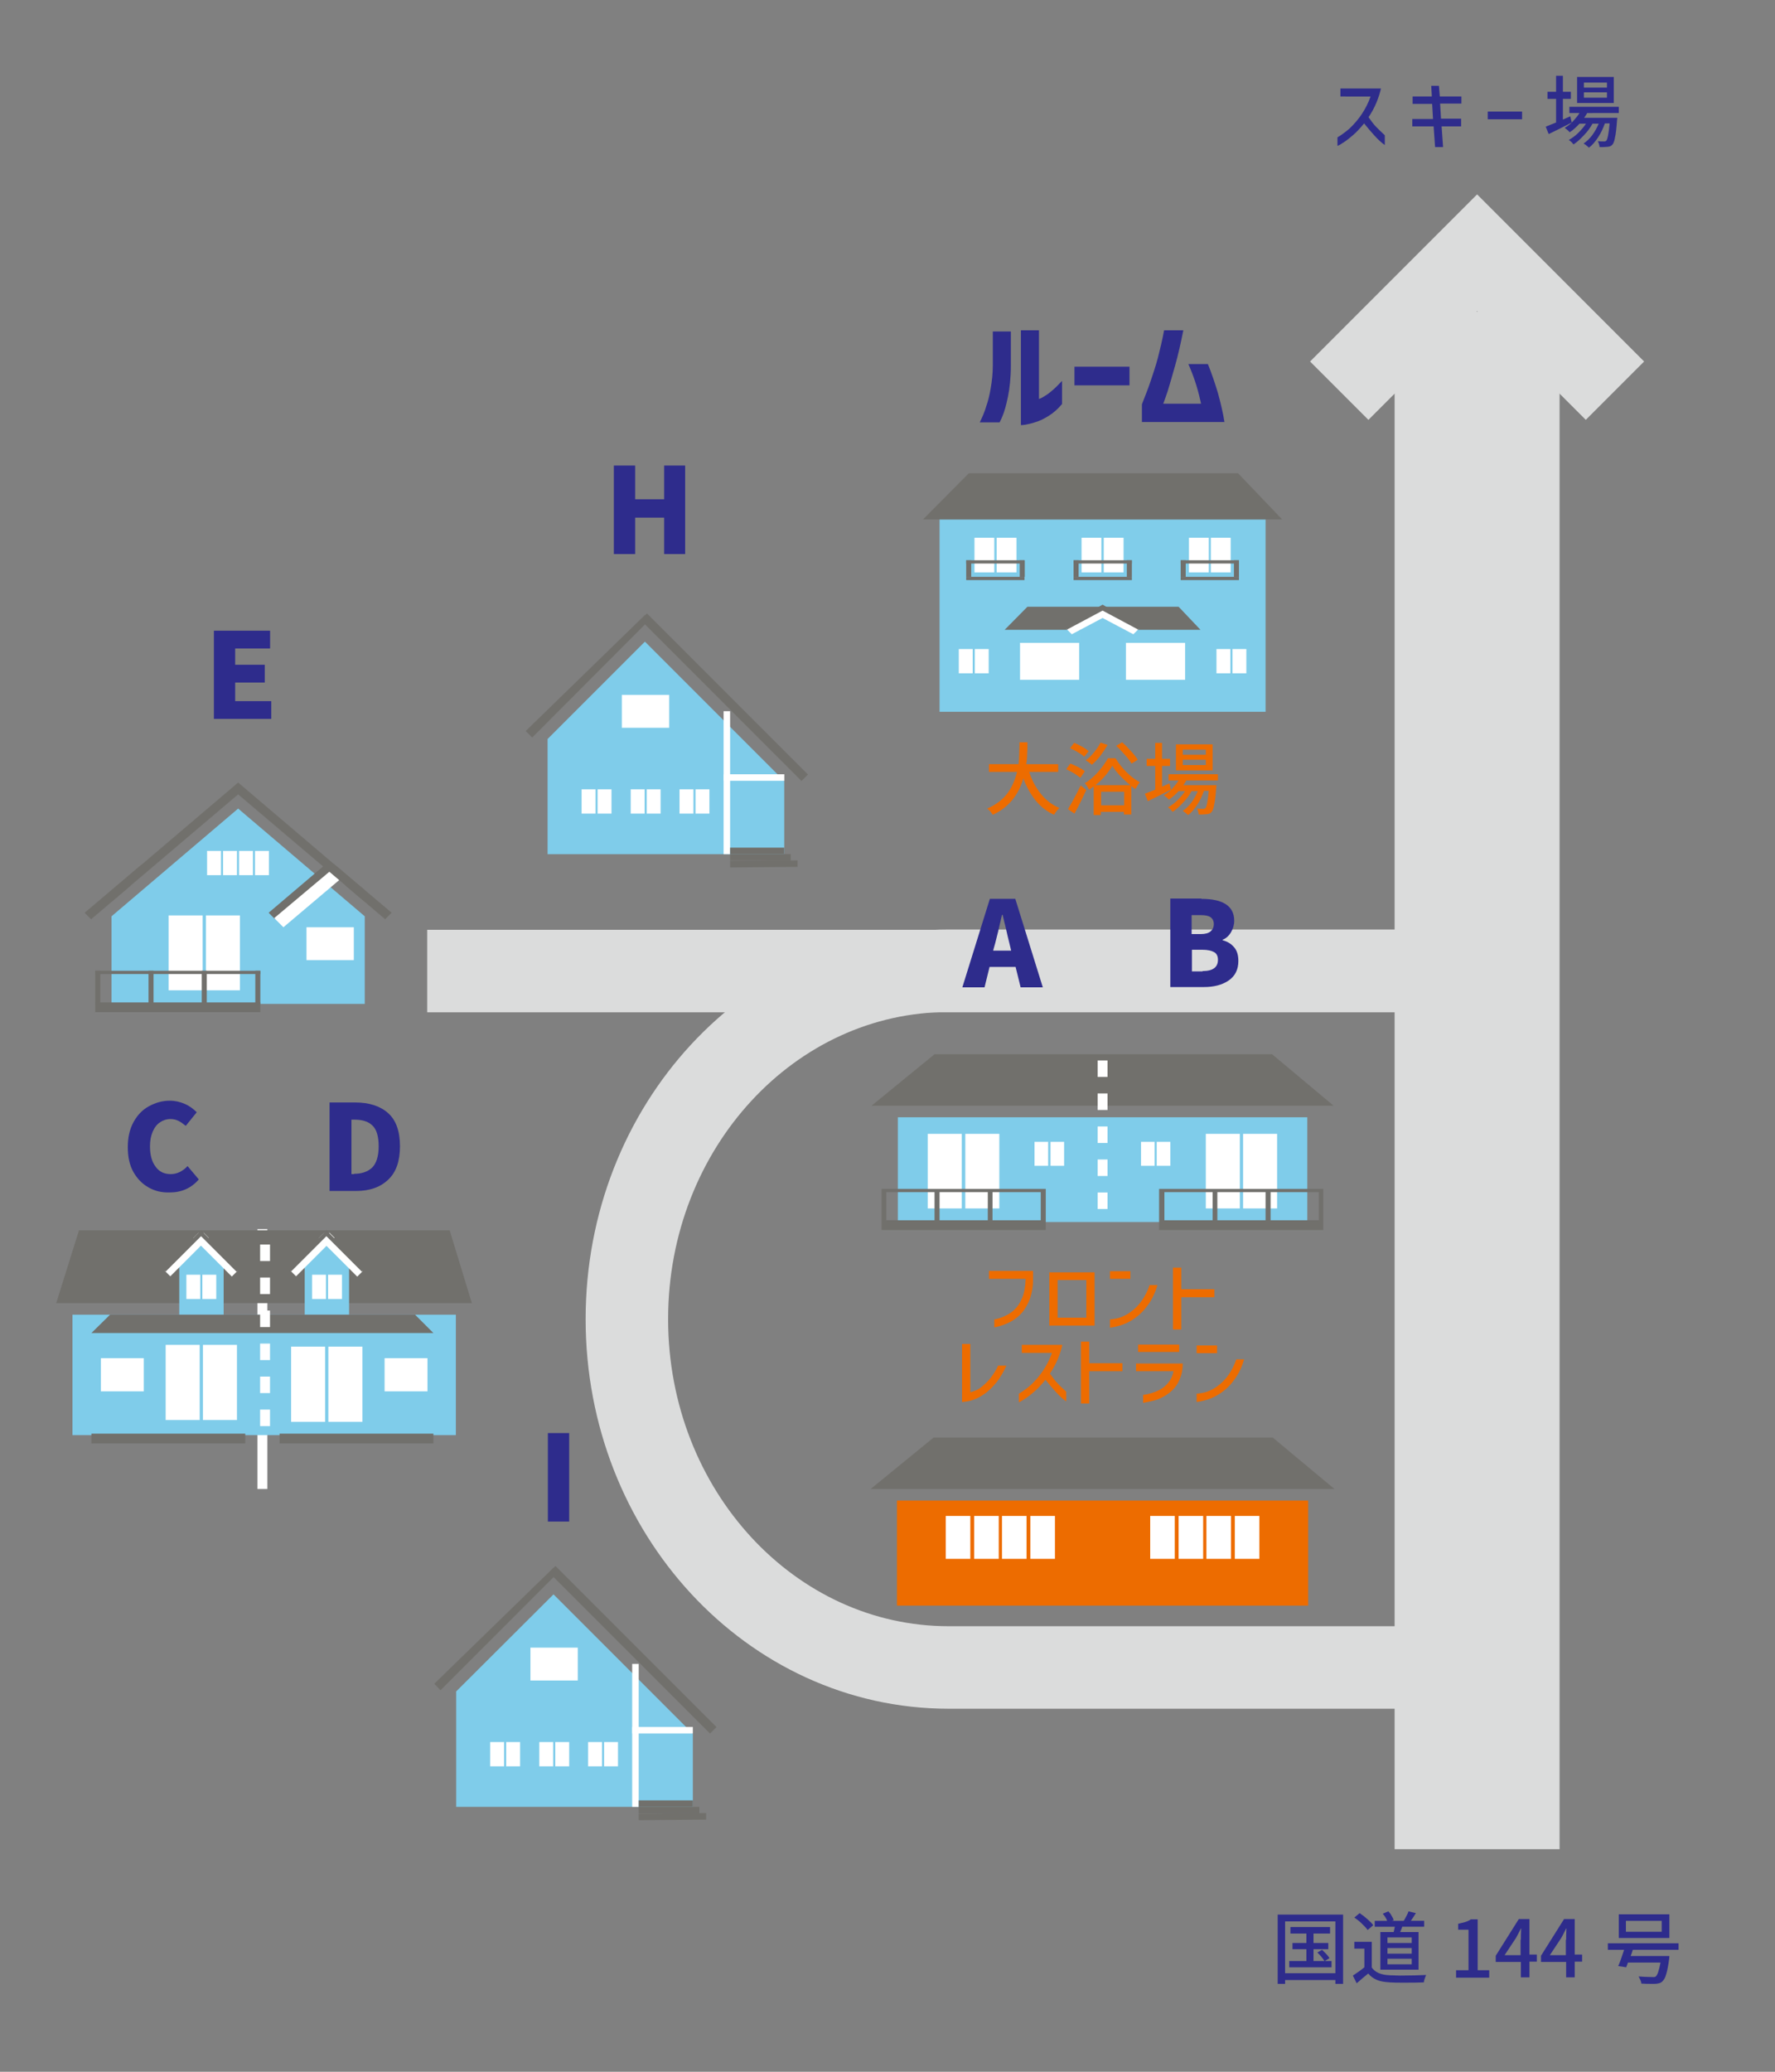 <svg xmlns="http://www.w3.org/2000/svg" xmlns:xlink="http://www.w3.org/1999/xlink" version="1.1" id="レイヤー_1" x="0px" y="0px" width="600px" height="700px" viewBox="0 0 600 700" xml:space="preserve"><rect x="0" y="0" width="600" height="700" fill="#808080" stroke="none"/> <g> <polygon fill="#7FCCEA" points="80.5,273.2 37.7,309.6 37.7,339.2 123.3,339.2 123.3,309.6 "></polygon> <g> <rect x="57" y="309.3" fill="#FFFFFF" width="11.5" height="25.3"></rect> <rect x="69.6" y="309.3" fill="#FFFFFF" width="11.5" height="25.3"></rect> </g> <g> <rect x="75.4" y="287.5" fill="#FFFFFF" width="4.7" height="8.2"></rect> <rect x="80.8" y="287.5" fill="#FFFFFF" width="4.7" height="8.2"></rect> </g> <g> <rect x="86.2" y="287.5" fill="#FFFFFF" width="4.7" height="8.2"></rect> </g> <g> <rect x="70" y="287.5" fill="#FFFFFF" width="4.7" height="8.2"></rect> </g> <rect x="103.6" y="313.3" fill="#FFFFFF" width="16" height="11.1"></rect> <polyline fill="#71706C" points="48,292 44.1,299.3 30.8,310.6 28.6,308.4 "></polyline> <polygon fill="#71706C" points="110.1,292 112.3,294.1 93,310.6 90.8,308.4 "></polygon> <polygon fill="#FFFFFF" points="112.1,293.9 115.2,296.9 95.8,313.3 92.7,310.2 "></polygon> <polygon fill="#71706C" points="80.5,264.4 37.7,300.8 37.7,304.7 80.5,268.4 123.3,304.7 123.3,300.8 "></polygon> <polyline fill="#71706C" points="113,292 116.9,299.3 130.2,310.6 132.4,308.4 "></polyline> <g> <g> <rect x="32.2" y="328" fill="#71706C" width="1.7" height="11.2"></rect> <rect x="50.2" y="328" fill="#71706C" width="1.7" height="11.2"></rect> <rect x="68.2" y="328" fill="#71706C" width="1.7" height="11.2"></rect> <rect x="86.3" y="328" fill="#71706C" width="1.7" height="11.2"></rect> <rect x="32.2" y="328" fill="#71706C" width="55.8" height="1.1"></rect> </g> <rect x="32.2" y="338.7" fill="#71706C" width="55.8" height="3.3"></rect> </g> </g> <g> <polygon fill="#7FCCEA" points="265.1,263.9 218,216.8 185.1,249.7 185.1,288.6 265.1,288.6 "></polygon> <rect x="243.3" y="197.1" transform="matrix(0.707 -0.707 0.707 0.707 -94.868 242.108)" fill="#71706C" width="3.1" height="77"></rect> <polygon fill="#71706C" points="179.9,249.2 219.6,209.4 218,207.8 177.7,247 "></polygon> <rect x="210.2" y="234.8" fill="#FFFFFF" width="16" height="11.1"></rect> <g> <rect x="213.2" y="266.7" fill="#FFFFFF" width="4.7" height="8.2"></rect> <rect x="218.6" y="266.7" fill="#FFFFFF" width="4.7" height="8.2"></rect> </g> <g> <rect x="196.6" y="266.7" fill="#FFFFFF" width="4.7" height="8.2"></rect> <rect x="202" y="266.7" fill="#FFFFFF" width="4.7" height="8.2"></rect> </g> <g> <rect x="229.7" y="266.7" fill="#FFFFFF" width="4.7" height="8.2"></rect> <rect x="235.1" y="266.7" fill="#FFFFFF" width="4.7" height="8.2"></rect> </g> <rect x="244.6" y="240.3" fill="#FFFFFF" width="2.2" height="48.3"></rect> <rect x="253.7" y="252.5" transform="matrix(-1.836970e-16 1 -1 -1.836970e-16 517.623 7.91)" fill="#FFFFFF" width="2.2" height="20.5"></rect> <rect x="246.8" y="286.4" fill="#71706C" width="18.3" height="2.2"></rect> <rect x="246.8" y="288.6" fill="#71706C" width="20.5" height="2.2"></rect> <polygon fill="#71706C" points="269.6,290.7 246.8,290.9 246.8,293.1 269.6,292.9 "></polygon> </g> <g> <polygon fill="#7FCCEA" points="234.2,585.8 187.1,538.7 154.2,571.5 154.2,610.5 234.2,610.5 "></polygon> <rect x="212.4" y="519" transform="matrix(0.707 -0.707 0.707 0.707 -331.528 314.532)" fill="#71706C" width="3.1" height="77"></rect> <polygon fill="#71706C" points="148.9,571.1 188.7,531.3 187.1,529.7 146.8,568.9 "></polygon> <rect x="179.3" y="556.7" fill="#FFFFFF" width="16" height="11.1"></rect> <g> <rect x="182.3" y="588.6" fill="#FFFFFF" width="4.7" height="8.2"></rect> <rect x="187.7" y="588.6" fill="#FFFFFF" width="4.7" height="8.2"></rect> </g> <g> <rect x="165.7" y="588.6" fill="#FFFFFF" width="4.7" height="8.2"></rect> <rect x="171.1" y="588.6" fill="#FFFFFF" width="4.7" height="8.2"></rect> </g> <g> <rect x="198.8" y="588.6" fill="#FFFFFF" width="4.7" height="8.2"></rect> <rect x="204.2" y="588.6" fill="#FFFFFF" width="4.7" height="8.2"></rect> </g> <rect x="213.7" y="562.2" fill="#FFFFFF" width="2.2" height="48.3"></rect> <rect x="222.8" y="574.4" transform="matrix(-1.836970e-16 1 -1 -1.836970e-16 808.602 360.704)" fill="#FFFFFF" width="2.2" height="20.5"></rect> <rect x="215.9" y="608.3" fill="#71706C" width="18.3" height="2.2"></rect> <rect x="215.9" y="610.5" fill="#71706C" width="20.5" height="2.2"></rect> <polygon fill="#71706C" points="238.7,612.6 215.9,612.8 215.9,615 238.7,614.8 "></polygon> </g> <path fill="none" stroke="#DBDCDC" stroke-width="27.884" stroke-miterlimit="10" d="M489.3,563.4H320.7 c-60.1,0-108.8-52.7-108.8-117.7v0c0-65,48.7-117.7,108.8-117.7h169.2"></path> <g> <polygon fill="#80CDEA" points="372.7,175.5 317.6,175.5 317.6,240.5 372.7,240.5 427.8,240.5 427.8,175.5 "></polygon> <polygon fill="#71706C" points="327.5,159.9 312,175.5 342.4,175.5 372.7,175.5 433.4,175.5 418.5,159.9 "></polygon> <g> <polygon fill="#71706C" points="347.3,205 339.6,212.8 405.8,212.8 398.4,205 "></polygon> <rect x="344.8" y="217.2" fill="#FFFFFF" width="20" height="12.5"></rect> <rect x="380.6" y="217.2" fill="#FFFFFF" width="20" height="12.5"></rect> <g> <polygon fill="#7FCCEA" points="380.3,211.1 372.7,208.3 365.2,211.1 365.2,229.5 380.3,229.5 "></polygon> <g> <polygon fill="#FFFFFF" points="385,212.4 372.7,205.7 360.4,212.4 362.3,214.3 372.7,208.8 383.1,214.3 "></polygon> <polygon fill="#71706C" points="385.7,211.7 372.7,204.3 372.7,204.3 372.7,204.3 359.7,211.7 360.7,212.7 372.7,206.3 384.7,212.7 "></polygon> </g> </g> </g> <g> <g> <rect x="324.1" y="219.3" fill="#FFFFFF" width="4.7" height="8.2"></rect> <rect x="329.5" y="219.3" fill="#FFFFFF" width="4.7" height="8.2"></rect> </g> <g> <rect x="411.2" y="219.3" fill="#FFFFFF" width="4.7" height="8.2"></rect> <rect x="416.6" y="219.3" fill="#FFFFFF" width="4.7" height="8.2"></rect> </g> </g> <g> <g> <g> <rect x="329.4" y="181.7" fill="#FFFFFF" width="6.7" height="11.7"></rect> <rect x="336.9" y="181.7" fill="#FFFFFF" width="6.7" height="11.7"></rect> </g> <g> <g> <rect x="326.6" y="189.3" fill="#71706C" width="1.7" height="5.6"></rect> <rect x="344.7" y="189.3" fill="#71706C" width="1.7" height="5.6"></rect> <rect x="326.6" y="189.3" fill="#71706C" width="19.7" height="1.1"></rect> <rect x="326.6" y="194.9" fill="#71706C" width="19.7" height="1.1"></rect> </g> </g> </g> <g> <g> <rect x="365.6" y="181.7" fill="#FFFFFF" width="6.7" height="11.7"></rect> <rect x="373.1" y="181.7" fill="#FFFFFF" width="6.7" height="11.7"></rect> </g> <g> <g> <rect x="362.9" y="189.3" fill="#71706C" width="1.7" height="5.6"></rect> <rect x="380.9" y="189.3" fill="#71706C" width="1.7" height="5.6"></rect> <rect x="362.9" y="189.3" fill="#71706C" width="19.7" height="1.1"></rect> <rect x="362.9" y="194.9" fill="#71706C" width="19.7" height="1.1"></rect> </g> </g> </g> <g> <g> <rect x="401.9" y="181.7" fill="#FFFFFF" width="6.7" height="11.7"></rect> <rect x="409.3" y="181.7" fill="#FFFFFF" width="6.7" height="11.7"></rect> </g> <g> <g> <rect x="399.1" y="189.3" fill="#71706C" width="1.7" height="5.6"></rect> <rect x="417.1" y="189.3" fill="#71706C" width="1.7" height="5.6"></rect> <rect x="399.1" y="189.3" fill="#71706C" width="19.7" height="1.1"></rect> <rect x="399.1" y="194.9" fill="#71706C" width="19.7" height="1.1"></rect> </g> </g> </g> </g> </g> <line fill="none" stroke="#DBDCDC" stroke-width="27.884" stroke-miterlimit="10" x1="477" y1="328.1" x2="144.4" y2="328.1"></line> <line fill="none" stroke="#DBDCDC" stroke-width="55.768" stroke-miterlimit="10" x1="499.3" y1="105.3" x2="499.3" y2="624.8"></line> <polyline fill="none" stroke="#DBDCDC" stroke-width="27.884" stroke-miterlimit="10" points="545.9,132 499.3,85.4 452.7,132 "></polyline> <g> <path fill="#2E2C8C" d="M325.3,333.6l9.3-29.9h8.6l9.3,29.9h-7.5l-1.7-6.9h-8.8l-1.7,6.9H325.3z M335.7,321.2h6.1l-0.6-2.5 c-0.3-1.2-0.7-2.8-1.2-5.1l-1.1-4.5h-0.2c-1,4.5-1.8,7.7-2.3,9.6L335.7,321.2z"></path> <path fill="#2E2C8C" d="M406.1,303.7c7.4,0,11.1,2.5,11.1,7.4c0,1.4-0.4,2.7-1.1,3.9s-1.7,2.1-2.8,2.5v0.2c1.6,0.4,2.9,1.2,3.9,2.4 c1,1.2,1.4,2.7,1.4,4.6c0,2.9-1.1,5.1-3.3,6.6c-2.2,1.5-5,2.2-8.4,2.2h-11.3v-29.9H406.1z M405.9,315.6c1.5,0,2.6-0.3,3.3-0.9 c0.7-0.6,1.1-1.4,1.1-2.5c0-1-0.4-1.8-1.1-2.3c-0.7-0.5-1.8-0.7-3.4-0.7h-3v6.4H405.9z M406.5,328.1c3.5,0,5.2-1.3,5.2-3.8 c0-1.2-0.4-2.1-1.3-2.6c-0.9-0.5-2.2-0.8-3.9-0.8h-3.6v7.3H406.5z"></path> </g> <g> <path fill="#2E2C8C" d="M72.3,243v-29.9h19v6H79.5v5.5h10v6h-10v6.3h12.2v6H72.3z"></path> </g> <g> <path fill="#2E2C8C" d="M337.9,142.7h-6.7c0.9-1.9,1.7-3.7,2.2-5.5c0.6-1.7,1.1-3.7,1.5-6.1c0.4-2.3,0.7-4.9,0.7-7.7v-11.4h6.1 v11.4c0,4.2-0.4,7.8-1,10.7c-0.6,2.9-1.2,5-1.8,6.4C338.3,142,337.9,142.7,337.9,142.7z M359,128.7v7.8c-1.4,1.7-2.9,3-4.5,4 c-1.6,1-3,1.7-4.4,2.1c-1.4,0.5-2.6,0.7-3.5,0.9c-1,0.1-1.4,0.2-1.5,0.1v-32h6.1v23.2c0.9-0.3,1.7-0.8,2.6-1.4 c0.9-0.6,1.7-1.3,2.5-2C357.1,130.7,358,129.7,359,128.7z"></path> <path fill="#2E2C8C" d="M363.2,130.2v-6.3h18.6v6.3H363.2z"></path> <path fill="#2E2C8C" d="M393.5,111.6h6.5c-0.9,4.5-1.8,8.5-2.8,12c-1,3.5-1.8,6.4-2.5,8.6c-0.8,2.2-1.2,3.6-1.5,4.2h12.8 c-0.4-1.8-0.9-3.9-1.6-6.2c-0.7-2.3-1.6-4.7-2.7-7.2h6.6c1.3,3.2,2.4,6.5,3.4,9.8c0.9,3.3,1.7,6.6,2.2,9.8h-27.9v-6 c1.1-2.8,2.1-5.3,2.9-7.7c0.8-2.4,1.7-5,2.5-8C392.1,118.1,392.9,114.9,393.5,111.6z"></path> </g> <g> <g> <path fill="#ED6C00" d="M347.9,260.8c0.9,2.9,2.3,5.4,4,7.5c1.7,2.1,3.8,3.7,6.2,4.7c-0.3,0.3-0.6,0.6-1,1.1 c-0.4,0.5-0.6,0.9-0.8,1.2c-2.4-1.1-4.5-2.7-6.2-4.8s-3.1-4.6-4.2-7.5c-1.6,5.7-5.1,9.9-10.3,12.3c-0.2-0.3-0.5-0.7-0.8-1.1 c-0.4-0.4-0.7-0.7-1.1-1c3-1.3,5.2-3,6.8-5.1c1.6-2.1,2.6-4.6,3.3-7.3h-9.5v-2.6h10c0.1-1,0.2-2,0.2-3c0-1,0.1-2.1,0.1-3.5v-0.9 h2.7c0,1.5,0,2.9-0.1,4c0,1.1-0.1,2.3-0.3,3.4h10.8v2.6H347.9z"></path> <path fill="#ED6C00" d="M365.2,262.8c-0.5-0.4-1.2-0.9-2.1-1.5c-0.9-0.5-1.8-1-2.7-1.4l1.4-1.9c0.9,0.3,1.8,0.8,2.7,1.2 c0.9,0.5,1.7,0.9,2.2,1.4L365.2,262.8z M361,273.4c0.6-1,1.3-2.2,2.1-3.7c0.8-1.5,1.5-2.9,2.2-4.3l1.9,1.5c-1.1,2.4-2.4,5.1-4,8 L361,273.4z M366.5,255.7c-0.5-0.5-1.2-1-2.1-1.5c-0.9-0.6-1.8-1-2.7-1.4l1.4-1.8c0.9,0.3,1.7,0.8,2.7,1.3c0.9,0.5,1.6,1,2.2,1.5 L366.5,255.7z M377.1,256.2c1,1.7,2.2,3.2,3.7,4.7c1.5,1.5,3,2.6,4.5,3.4c-0.5,0.6-1,1.4-1.5,2.3c-0.3-0.2-0.8-0.5-1.4-1v9.6h-2.5 v-0.9h-7.8v1.1h-2.4v-9.7c-0.5,0.4-1.1,0.8-1.6,1.1c-0.1-0.3-0.3-0.7-0.6-1.1c-0.3-0.4-0.5-0.8-0.8-1.1c1.6-0.9,3.1-2.2,4.5-3.8 c1.4-1.6,2.5-3.1,3.3-4.6H377.1z M374.4,251.7c-0.7,1.2-1.5,2.4-2.4,3.6s-1.9,2.2-2.9,3.1c-0.3-0.2-0.6-0.5-1-0.8 c-0.4-0.3-0.8-0.5-1.1-0.7c1-0.7,1.9-1.6,2.8-2.7s1.6-2.1,2.2-3.3L374.4,251.7z M382,265.2c-1.2-0.9-2.3-2-3.4-3.1 c-1.1-1.2-2-2.3-2.6-3.4c-0.6,1.1-1.4,2.2-2.4,3.4c-1,1.2-2.1,2.2-3.3,3.2H382z M372.2,272.1h7.8v-4.6h-7.8V272.1z M382.5,258 c-0.5-0.8-1.2-1.8-2.2-2.9s-2-2.2-3-3.1l2-1.2c1.1,0.9,2.1,2,3.1,3.1c1,1.1,1.7,2,2.2,2.8L382.5,258z"></path> <path fill="#ED6C00" d="M395.8,266.8c-3.1,1.6-5.7,2.9-7.8,3.9l-1-2.5c0.8-0.3,1.9-0.8,3.5-1.4v-8h-2.9v-2.4h2.9v-5.4h2.3v5.4h2.7 v2.4h-2.7v7l2.5-1.1L395.8,266.8z M401,263.7c-0.3,0.6-0.7,1.1-1,1.6h11.2l-0.1,0.9c-0.2,2.7-0.4,4.6-0.7,5.8 c-0.2,1.2-0.5,2-0.9,2.4c-0.2,0.2-0.4,0.4-0.7,0.5c-0.2,0.1-0.6,0.2-0.9,0.2c-0.5,0-1,0.1-1.5,0.1c-0.5,0-0.9,0-1.2,0 c0-0.3-0.1-0.7-0.2-1c-0.1-0.4-0.2-0.7-0.4-1c0.6,0.1,1.3,0.1,2.1,0.1c0.2,0,0.4,0,0.5-0.1c0.1,0,0.2-0.1,0.3-0.2 c0.4-0.5,0.8-2.4,1.1-5.8h-1.6c-0.6,1.6-1.3,3.2-2.3,4.7c-1,1.5-2,2.7-3.1,3.5c-0.2-0.2-0.5-0.5-0.8-0.7c-0.3-0.3-0.7-0.5-1-0.7 c1-0.7,2-1.6,2.9-2.8c0.9-1.2,1.6-2.5,2.2-3.9h-2.1c-0.7,1.3-1.7,2.7-2.9,3.9c-1.2,1.3-2.3,2.3-3.5,3.1c-0.2-0.2-0.4-0.5-0.7-0.8 c-0.3-0.3-0.6-0.5-0.9-0.7c1-0.6,2.1-1.3,3.1-2.3c1-1,1.9-2,2.7-3.2h-2.2c-1,1.1-2.1,2.1-3.3,2.9c-0.2-0.2-0.4-0.5-0.8-0.8 c-0.4-0.3-0.7-0.6-0.9-0.7c1-0.6,2-1.3,2.8-2.2s1.6-1.8,2.2-2.8h-3.4v-2.1h16.7v2.1H401z M409.9,251.5v8.8h-12.4v-8.8H409.9z M407.6,255v-1.7h-7.8v1.7H407.6z M407.6,258.5v-1.8h-7.8v1.8H407.6z"></path> </g> </g> <g> <path fill="#2E2C8C" d="M207.5,187.2v-29.9h7.2v11.4h9.8v-11.4h7.1v29.9h-7.1v-12.3h-9.8v12.3H207.5z"></path> </g> <g> <path fill="#2E2C8C" d="M185.2,514.1v-29.9h7.2v29.9H185.2z"></path> </g> <g> <path fill="#2E2C8C" d="M50.2,401.2c-2.1-1.2-3.8-2.9-5.1-5.2c-1.3-2.3-1.9-5.1-1.9-8.4c0-3.2,0.6-6,1.9-8.4s3-4.2,5.2-5.4 c2.2-1.2,4.5-1.9,7.1-1.9c1.8,0,3.5,0.4,5.1,1.1c1.6,0.7,2.9,1.7,4,2.8l-3.7,4.6c-0.9-0.7-1.7-1.3-2.5-1.7s-1.7-0.6-2.7-0.6 c-1.3,0-2.5,0.4-3.5,1.1c-1.1,0.7-1.9,1.8-2.5,3.2c-0.6,1.4-0.9,3-0.9,4.9c0,2.9,0.6,5.2,1.9,6.9c1.2,1.7,2.9,2.5,5.1,2.5 c2.1,0,4-0.9,5.7-2.7l3.8,4.5c-2.5,2.9-5.8,4.4-9.8,4.4C54.7,403,52.3,402.4,50.2,401.2z"></path> <path fill="#2E2C8C" d="M120.1,372.5c4.7,0,8.4,1.2,11.1,3.6c2.7,2.4,4,6.2,4,11.2c0,5-1.3,8.8-4,11.3c-2.6,2.5-6.2,3.8-10.8,3.8 h-9v-29.9H120.1z M119.7,396.6c2.6,0,4.6-0.7,6.1-2.1c1.4-1.4,2.2-3.8,2.2-7.2c0-3.3-0.7-5.7-2.1-7c-1.4-1.4-3.5-2-6.1-2h-1v18.4 H119.7z"></path> </g> <g> <g> <path fill="#2E2C8C" d="M453.1,32.5v-2.6h13.7c-0.3,1.4-0.8,3-1.5,4.7c-0.7,1.7-1.6,3.4-2.7,5c1,1.4,1.8,2.5,2.6,3.3 s1.7,1.7,2.9,2.8v3.3c-1.3-0.9-2.4-2-3.5-3.2c-1.1-1.2-2.2-2.5-3.5-4.1c-1.4,1.7-2.7,3.1-3.8,4c-0.9,0.8-1.9,1.6-2.8,2.2 c-0.9,0.6-1.7,1.1-2.4,1.4v-2.9c1.2-0.7,2.6-1.7,4-2.9c3.3-3.1,5.7-6.7,7.2-10.9H453.1z"></path> <path fill="#2E2C8C" d="M477.4,40.2h7l-0.3-5.1h-6.6v-2.5h6.5l-0.2-3.6h2.6l0.3,3.6h7.3V35h-7.2l0.3,5.1h6.8v2.6h-6.6l0.5,7h-2.7 l-0.5-7h-7.2V40.2z"></path> <path fill="#2E2C8C" d="M502.9,37.7h11.6v2.6h-11.6V37.7z"></path> <path fill="#2E2C8C" d="M531.3,41.4c-3.1,1.6-5.7,2.9-7.8,3.9l-1-2.5c0.8-0.3,1.9-0.8,3.5-1.4v-8h-2.9V31h2.9v-5.4h2.3V31h2.7v2.4 h-2.7v7l2.5-1.1L531.3,41.4z M536.5,38.2c-0.3,0.6-0.7,1.1-1,1.6h11.2l-0.1,0.9c-0.2,2.7-0.4,4.6-0.7,5.8c-0.2,1.2-0.5,2-0.9,2.4 c-0.2,0.2-0.4,0.4-0.7,0.5c-0.2,0.1-0.6,0.2-0.9,0.2c-0.5,0-1,0.1-1.5,0.1c-0.5,0-0.9,0-1.2,0c0-0.3-0.1-0.7-0.2-1 c-0.1-0.4-0.2-0.7-0.4-1c0.6,0.1,1.3,0.1,2.1,0.1c0.2,0,0.4,0,0.5-0.1c0.1,0,0.2-0.1,0.3-0.2c0.4-0.5,0.8-2.4,1.1-5.8h-1.6 c-0.6,1.6-1.3,3.2-2.3,4.7c-1,1.5-2,2.7-3.1,3.5c-0.2-0.2-0.5-0.5-0.8-0.7c-0.3-0.3-0.7-0.5-1-0.7c1-0.7,2-1.6,2.9-2.8 c0.9-1.2,1.6-2.5,2.2-3.9h-2.1c-0.7,1.3-1.7,2.7-2.9,3.9c-1.2,1.3-2.3,2.3-3.5,3.1c-0.2-0.2-0.4-0.5-0.7-0.8 c-0.3-0.3-0.6-0.5-0.9-0.7c1-0.6,2.1-1.3,3.1-2.3c1-1,1.9-2,2.7-3.2h-2.2c-1,1.1-2.1,2.1-3.3,2.9c-0.2-0.2-0.4-0.5-0.8-0.8 c-0.4-0.3-0.7-0.6-0.9-0.7c1-0.6,2-1.3,2.8-2.2s1.6-1.8,2.2-2.8h-3.4v-2.1h16.7v2.1H536.5z M545.5,26v8.8h-12.4V26H545.5z M543.2,29.6v-1.7h-7.8v1.7H543.2z M543.2,33v-1.8h-7.8V33H543.2z"></path> </g> </g> <g> <g> <path fill="#2E2C8C" d="M431.8,646.9H454v23.4h-2.6V669h-17v1.3h-2.5V646.9z M434.4,666.7h17v-17.5h-17V666.7z M450.1,662.6v2.1 h-14.3v-2.1h5.8v-4h-4.7v-2.1h4.7v-3.2h-5.4v-2.2h13.4v2.2h-5.6v3.2h5v2.1h-5v4h3.7c-0.2-0.4-0.6-0.9-1-1.4 c-0.4-0.5-0.9-1-1.4-1.5l1.6-0.9c0.4,0.4,0.9,0.9,1.4,1.4c0.5,0.5,0.8,1,1.1,1.4l-1.6,1H450.1z"></path> <path fill="#2E2C8C" d="M463.6,664.6c1.1,1.8,3.2,2.7,6.3,2.8c1.2,0,2.3,0.1,3.3,0.1c3.6,0,6.6-0.1,8.9-0.2 c-0.2,0.3-0.3,0.7-0.5,1.2c-0.2,0.5-0.3,1-0.3,1.3c-2,0.1-4.3,0.1-6.9,0.1c-1.8,0-3.3,0-4.5-0.1c-1.7-0.1-3.2-0.3-4.4-0.8 s-2.2-1.2-3-2.2c-1,0.8-2.3,1.9-3.9,3.3l-1.3-2.6c1.4-0.9,2.7-1.8,3.9-2.8v-6.3h-3.4v-2.3h5.9V664.6z M462.3,652.1 c-0.4-0.6-1.1-1.3-1.9-2.1c-0.8-0.8-1.7-1.5-2.6-2.1l1.8-1.5c0.9,0.6,1.8,1.3,2.7,2.1s1.5,1.4,1.9,2L462.3,652.1z M471.1,652.8 c0.1-0.6,0.3-1.2,0.4-1.8h-6.8v-2h4.2c-0.3-0.8-0.8-1.6-1.5-2.4l1.9-0.8c0.4,0.4,0.8,0.9,1.1,1.5c0.3,0.5,0.6,1,0.7,1.5l-0.6,0.2 h4c0.3-0.5,0.6-1,0.9-1.6s0.6-1.1,0.7-1.6l2.5,0.6c-0.6,1-1.2,1.9-1.7,2.6h4.5v2h-7.4c-0.1,0.4-0.4,1-0.7,1.8h6.2v12.7h-12.9 v-12.7H471.1z M477.2,656.5v-1.9H469v1.9H477.2z M477.2,660.1v-1.9H469v1.9H477.2z M477.2,663.7v-1.9H469v1.9H477.2z"></path> <path fill="#2E2C8C" d="M492.1,665.7h4.3V652h-3.5v-2c0.9-0.2,1.7-0.4,2.4-0.6c0.7-0.2,1.3-0.5,1.9-0.9h2.3v17.2h3.9v2.5h-11.2 V665.7z"></path> <path fill="#2E2C8C" d="M514.1,668.2v-5.3h-8.5v-2.1l7.8-12.4h3.6v12h2.5v2.4H517v5.3H514.1z M514.1,655.4c0-0.7,0-2,0.1-3.8h-0.1 c-0.4,0.9-1,1.9-1.6,3.1l-3.9,5.9h5.4V655.4z"></path> <path fill="#2E2C8C" d="M529.4,668.2v-5.3h-8.5v-2.1l7.8-12.4h3.6v12h2.5v2.4h-2.5v5.3H529.4z M529.4,655.4c0-0.7,0-2,0.1-3.8 h-0.1c-0.4,0.9-1,1.9-1.6,3.1l-3.9,5.9h5.4V655.4z"></path> <path fill="#2E2C8C" d="M551.9,658.9c-0.3,0.9-0.5,1.6-0.7,2h13.1c0,0.5-0.1,0.9-0.1,1.1c-0.3,2.2-0.6,3.9-1,5.1 c-0.3,1.2-0.8,1.9-1.3,2.4c-0.3,0.3-0.7,0.5-1.1,0.6s-0.9,0.2-1.4,0.2c-0.2,0-0.6,0-1.3,0c-1,0-2.1,0-3.3-0.1 c0-0.4-0.1-0.8-0.3-1.2c-0.2-0.4-0.4-0.8-0.6-1.2c1.4,0.1,3,0.2,4.5,0.2c0.3,0,0.6,0,0.8,0c0.2,0,0.4-0.1,0.5-0.2 c0.6-0.5,1.1-2.1,1.6-4.7h-11l-0.6,1.6l-2.7-0.4c0.6-1.3,1.2-3.1,2-5.5h-5.5v-2.2h23.9v2.2H551.9z M564.3,646.8v8h-17.1v-8H564.3z M561.7,652.6V649h-12.1v3.7H561.7z"></path> </g> </g> <line fill="#AC745B" x1="306.2" y1="507" x2="445.2" y2="507"></line> <g> <rect x="303.2" y="507" fill="#ED6C00" width="139" height="35.5"></rect> <polygon fill="#71706C" points="315.6,485.7 294.3,503.1 451.1,503.1 430.2,485.7 "></polygon> <g> <path fill="#ED6C00" d="M340.2,461.4c-0.9,2-2,3.9-3.3,5.6c-1.4,1.7-2.8,3.1-4.3,4.1c-1.3,0.9-2.6,1.5-3.7,1.9s-2.4,0.6-3.7,0.7 v-19.6h2.8v16.3c1.4-0.3,2.7-0.9,3.8-1.8c1.1-0.9,2.2-1.9,3.1-3.1s1.8-2.5,2.5-4.1H340.2z"></path> <path fill="#ED6C00" d="M345.4,457v-2.6h13.7c-0.3,1.4-0.8,3-1.5,4.7c-0.7,1.7-1.6,3.4-2.7,5c1,1.4,1.8,2.5,2.6,3.3 c0.7,0.8,1.7,1.7,2.9,2.8v3.3c-1.3-0.9-2.4-2-3.5-3.2s-2.2-2.5-3.5-4.1c-1.4,1.7-2.7,3.1-3.8,4c-0.9,0.8-1.9,1.6-2.8,2.2 s-1.7,1.1-2.4,1.4v-2.9c1.2-0.7,2.6-1.7,4-2.9c3.3-3.1,5.7-6.7,7.2-10.9H345.4z"></path> <path fill="#ED6C00" d="M379.4,463.3h-11.2v10.9h-2.8v-20.9h2.8v7.3h11.2V463.3z"></path> <path fill="#ED6C00" d="M384,463.2v-2.5h15.8c0,1.9-0.3,3.6-1,5.2c-0.6,1.6-1.5,2.9-2.6,3.9c-1.1,1-2.2,1.8-3.5,2.4 c-1,0.5-2,0.9-3,1.1s-2.1,0.5-3.3,0.7v-2.7c1.9-0.2,3.7-0.8,5.4-1.6c1.2-0.6,2.2-1.4,3.1-2.5c0.9-1.1,1.5-2.4,1.8-3.9H384z M384.7,454.3h13.9v2.5h-13.9V454.3z"></path> <path fill="#ED6C00" d="M404.5,454.6h6.9v2.6h-6.9V454.6z M420.6,459.1c-0.7,2.5-1.7,4.7-3.1,6.7c-1.4,2-2.9,3.5-4.6,4.7 c-1.4,1-2.8,1.7-4.2,2.2s-2.8,0.8-4.2,1v-2.8c1.2-0.1,2.4-0.3,3.6-0.7c1.1-0.4,2.3-1,3.5-1.9c2.9-2.1,5-5.2,6.3-9H420.6z"></path> </g> <g> <path fill="#ED6C00" d="M334.3,432.1v-2.7h14.9v3.2c0,2.2-0.4,4.2-1,6.1c-0.7,1.8-1.6,3.5-2.8,4.9c-1,1.1-2.1,2-3.3,2.7 c-1.9,1.1-3.9,1.8-6,2.2v-2.7c1.2-0.2,2.4-0.6,3.5-1.1c1.1-0.5,2.1-1.1,3.1-2c1.2-1.1,2.1-2.4,2.8-4.1c0.7-1.6,1.1-3.8,1.2-6.5 H334.3z"></path> <path fill="#ED6C00" d="M354.7,447.9v-18H370v18H354.7z M357.5,432.5v12.7h9.7v-12.7H357.5z"></path> <path fill="#ED6C00" d="M375.2,429.5h6.9v2.6h-6.9V429.5z M391.3,434c-0.7,2.5-1.7,4.7-3.1,6.7c-1.4,2-2.9,3.5-4.6,4.7 c-1.4,1-2.8,1.7-4.2,2.2s-2.8,0.8-4.2,1v-2.8c1.2-0.1,2.4-0.3,3.6-0.7c1.1-0.4,2.3-1,3.5-1.9c2.9-2.1,5-5.2,6.3-9H391.3z"></path> <path fill="#ED6C00" d="M410.5,438.3h-11.2v10.9h-2.8v-20.9h2.8v7.3h11.2V438.3z"></path> </g> <g> <g> <g> <rect x="319.7" y="512.2" fill="#FFFFFF" width="8.3" height="14.5"></rect> <rect x="329.3" y="512.2" fill="#FFFFFF" width="8.3" height="14.5"></rect> </g> <g> <rect x="338.7" y="512.2" fill="#FFFFFF" width="8.3" height="14.5"></rect> <rect x="348.3" y="512.2" fill="#FFFFFF" width="8.3" height="14.5"></rect> </g> </g> <g> <g> <rect x="388.8" y="512.2" fill="#FFFFFF" width="8.3" height="14.5"></rect> <rect x="398.4" y="512.2" fill="#FFFFFF" width="8.3" height="14.5"></rect> </g> <g> <rect x="407.8" y="512.2" fill="#FFFFFF" width="8.3" height="14.5"></rect> <rect x="417.4" y="512.2" fill="#FFFFFF" width="8.3" height="14.5"></rect> </g> </g> </g> </g> <line fill="none" stroke="#FFFFFF" stroke-width="3.346" stroke-miterlimit="10" x1="88.7" y1="503.1" x2="88.7" y2="415.3"></line> <g> <rect x="303.5" y="377.5" fill="#7FCCEA" width="138.4" height="35.4"></rect> <g> <g> <rect x="407.6" y="383.1" fill="#FFFFFF" width="11.5" height="25.2"></rect> <rect x="420.2" y="383.1" fill="#FFFFFF" width="11.5" height="25.2"></rect> </g> <g> <rect x="313.6" y="383.1" fill="#FFFFFF" width="11.5" height="25.2"></rect> <rect x="326.3" y="383.1" fill="#FFFFFF" width="11.5" height="25.2"></rect> </g> </g> <g> <g> <rect x="385.7" y="385.8" fill="#FFFFFF" width="4.6" height="8.1"></rect> <rect x="391" y="385.8" fill="#FFFFFF" width="4.6" height="8.1"></rect> </g> <g> <rect x="349.7" y="385.8" fill="#FFFFFF" width="4.6" height="8.1"></rect> <rect x="355.1" y="385.8" fill="#FFFFFF" width="4.6" height="8.1"></rect> </g> </g> <polygon fill="#71706C" points="430,356.2 315.9,356.2 294.6,373.6 450.8,373.6 "></polygon> <g> <path fill="#71706C" d="M335.5,401.7h-1.7h-16.3h-1.7h-16.3H298v1.1v9.5v0.5v2.8h55.5v-2.8v-0.5v-9.5v-1.1h-1.7 C351.8,401.7,335.5,401.7,335.5,401.7z M333.9,402.8v9.5h-16.3v-9.5H333.9z M299.6,402.8h16.3v9.5h-16.3V402.8z M351.8,412.3 h-16.3v-9.5h16.3C351.8,402.8,351.8,412.3,351.8,412.3z"></path> <path fill="#71706C" d="M429.5,401.7h-1.7h-16.3h-1.7h-16.3h-1.7v1.1v9.5v0.5v2.8h55.5v-2.8v-0.5v-9.5v-1.1h-1.7 C445.8,401.7,429.5,401.7,429.5,401.7z M427.8,402.8v9.5h-16.3v-9.5H427.8z M393.6,402.8h16.3v9.5h-16.3V402.8z M445.8,412.3 h-16.3v-9.5h16.3V412.3z"></path> </g> <line fill="none" stroke="#FFFFFF" stroke-width="3.346" stroke-miterlimit="10" stroke-dasharray="5.577,5.577" x1="372.7" y1="358.3" x2="372.7" y2="410.8"></line> </g> <g> <g> <g> <rect x="24.5" y="444.2" fill="#7FCCEA" width="129.6" height="40.7"></rect> <polygon fill="#71706C" points="26.7,415.7 19,440.3 159.5,440.3 152,415.7 "></polygon> <g> <g> <g> <polygon fill="#7FCCEA" points="75.6,427.4 68.1,420.7 60.6,427.4 60.6,445.8 75.6,445.8 "></polygon> <g> <rect x="71.5" y="414.7" transform="matrix(0.707 -0.707 0.707 0.707 -278.392 175.665)" fill="#FFFFFF" width="2.7" height="18.4"></rect> <rect x="54" y="422.5" transform="matrix(0.707 -0.707 0.707 0.707 -281.226 168.802)" fill="#FFFFFF" width="18.4" height="2.7"></rect> <rect x="52.9" y="422" transform="matrix(0.707 -0.707 0.707 0.707 -280.74 167.694)" fill="#71706C" width="18.4" height="1.4"></rect> <rect x="73.3" y="413.5" transform="matrix(0.707 -0.707 0.707 0.707 -277.203 176.168)" fill="#71706C" width="1.4" height="18.4"></rect> </g> </g> <g> <rect x="56" y="454.4" fill="#FFFFFF" width="11.5" height="25.4"></rect> <rect x="68.6" y="454.4" fill="#FFFFFF" width="11.5" height="25.4"></rect> </g> </g> <g> <g> <polygon fill="#7FCCEA" points="118,427.4 110.5,420.7 103,427.4 103,445.8 118,445.8 "></polygon> <g> <rect x="113.9" y="414.7" transform="matrix(0.707 -0.707 0.707 0.707 -265.976 205.669)" fill="#FFFFFF" width="2.7" height="18.4"></rect> <rect x="96.5" y="422.5" transform="matrix(0.707 -0.707 0.707 0.707 -268.762 198.842)" fill="#FFFFFF" width="18.4" height="2.7"></rect> <rect x="95.3" y="421.9" transform="matrix(0.707 -0.707 0.707 0.707 -268.247 197.701)" fill="#71706C" width="18.4" height="1.4"></rect> <rect x="115.7" y="413.5" transform="matrix(0.707 -0.707 0.707 0.707 -264.798 206.148)" fill="#71706C" width="1.4" height="18.4"></rect> </g> </g> <g> <rect x="98.4" y="455" fill="#FFFFFF" width="11.5" height="25.4"></rect> <rect x="111" y="455" fill="#FFFFFF" width="11.5" height="25.4"></rect> </g> </g> <g> <rect x="63" y="430.7" fill="#FFFFFF" width="4.7" height="8.2"></rect> <rect x="68.4" y="430.7" fill="#FFFFFF" width="4.7" height="8.2"></rect> </g> <g> <rect x="105.5" y="430.7" fill="#FFFFFF" width="4.7" height="8.2"></rect> <rect x="110.9" y="430.7" fill="#FFFFFF" width="4.7" height="8.2"></rect> </g> </g> <g> <rect x="34.1" y="458.9" fill="#FFFFFF" width="14.5" height="11.2"></rect> <rect x="130" y="458.9" fill="#FFFFFF" width="14.5" height="11.2"></rect> </g> <polygon fill="#71706C" points="37.2,444.2 30.9,450.4 146.5,450.4 140.3,444.2 "></polygon> </g> <g> <rect x="30.9" y="484.4" fill="#71706C" width="52" height="3.3"></rect> <rect x="94.5" y="484.4" fill="#71706C" width="52" height="3.3"></rect> </g> </g> <line fill="none" stroke="#FFFFFF" stroke-width="3.346" stroke-miterlimit="10" stroke-dasharray="5.577,5.577" x1="89.6" y1="420.5" x2="89.6" y2="483.2"></line> </g> </svg>